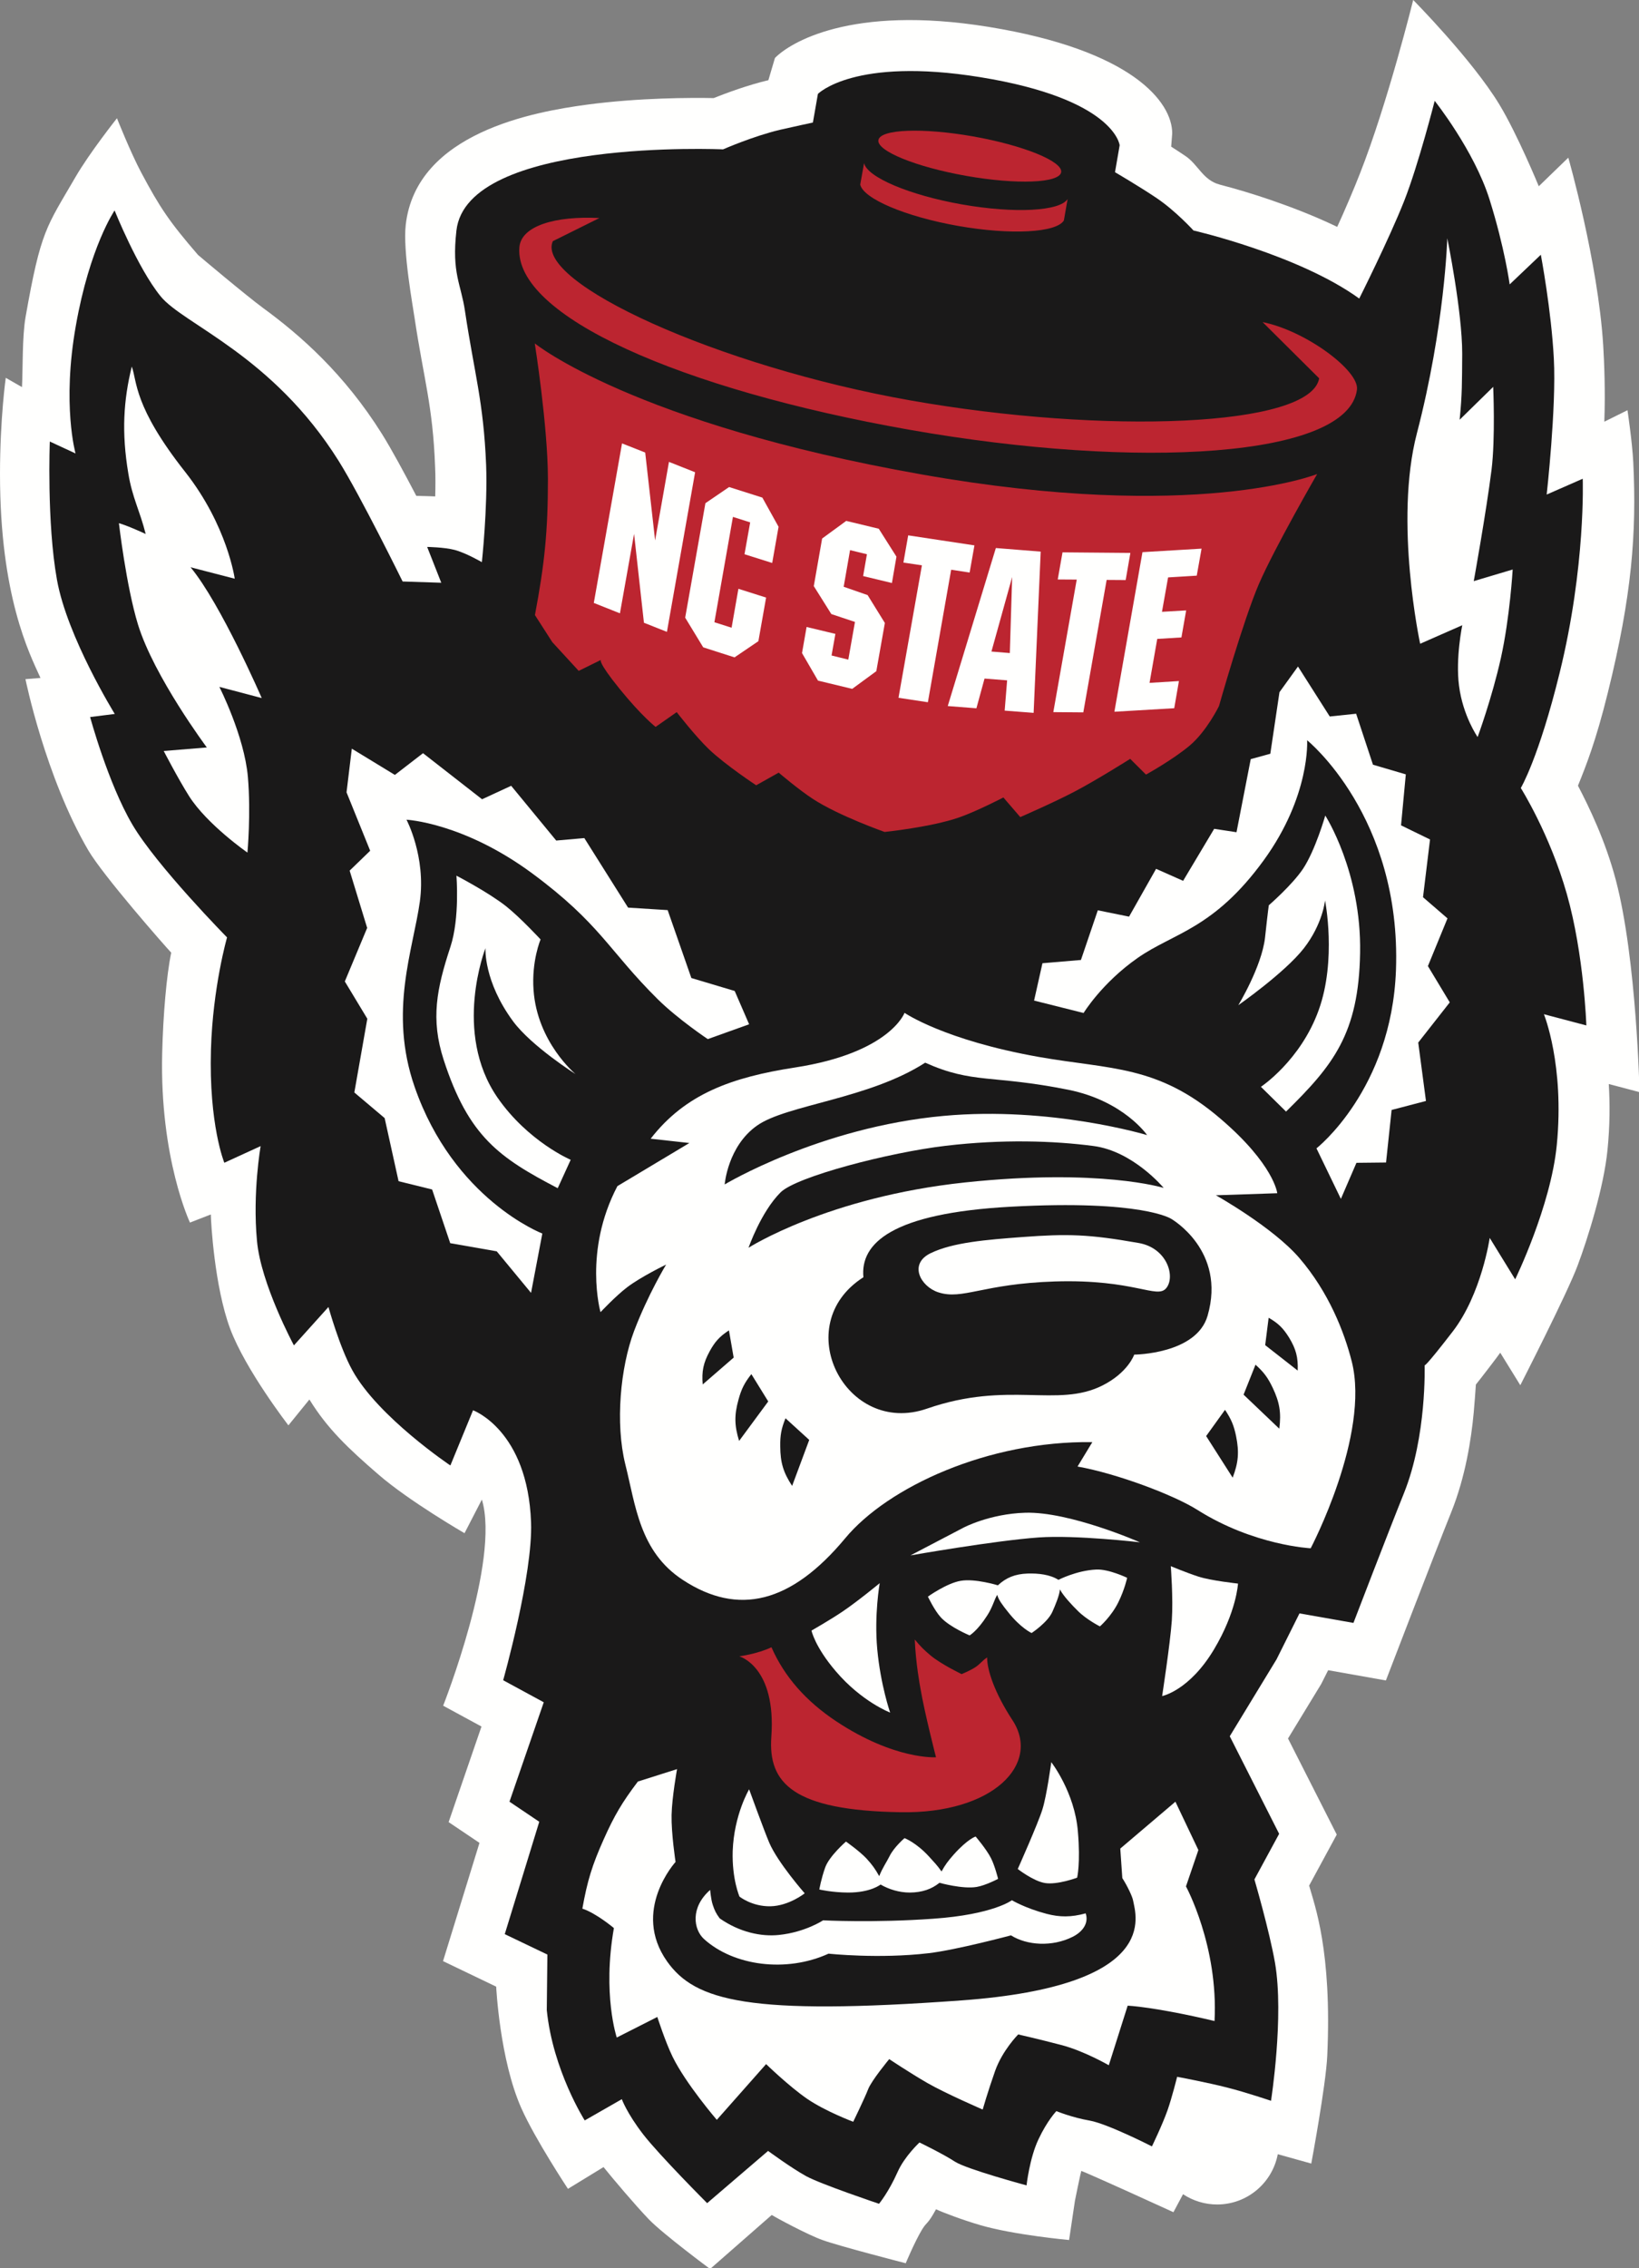 <svg clip-rule="evenodd" fill-rule="evenodd" stroke-linejoin="round" stroke-miterlimit="1.414" viewBox="180 61.664 200 276.673" xmlns="http://www.w3.org/2000/svg"><rect x="180" y="61.664" width="200" height="276.673" fill="#808080" stroke="none"/><g transform="matrix(.817 0 0 .817 180 61.459)"><path d="m244.874 163.303s-.42-19.794-3.525-31.618c-1.568-5.943-4.015-10.96-5.667-14.133 1.2-2.971 2.652-6.573 4.448-13.835 3.612-14.534 4.323-23.874 3.813-34.436-.153-3.044-.865-7.788-.865-7.788l-3.46 1.715c.168-4.654-.018-8.949-.166-11.39-.775-12.521-5.213-28.029-5.213-28.029l-4.41 4.271s-3.158-7.7-5.894-12.22c-4.09-6.738-12.862-15.59-12.862-15.59s-3.808 15.399-7.973 25.956c-.774 2.007-2.34 5.681-3.378 7.917-3.473-1.673-7.003-3.01-10.033-4.051-2.473-.846-4.977-1.6-7.506-2.26s-3.224-3.006-5.16-4.29c-.663-.454-1.399-.922-2.096-1.376l.152-1.992c0-4.673-5.98-12.422-27.494-15.9-20.611-3.325-29.703 2.45-31.843 4.658l-.977 3.31c-3.019.713-6.284 1.917-8.174 2.672-3.331-.063-11.069-.063-18.94.983-7.73 1.042-25.49 4.129-27.053 17.955-.444 3.931 1.068 12.11 1.338 13.998 1.359 9.038 2.709 12.98 3.05 22.11.067 1.42.055 2.948.017 4.424-.695-.033-1.739-.058-2.824-.081-1.793-3.43-3.728-7.009-5.13-9.245-5.626-8.986-12.216-14.758-17.725-18.781-2.568-1.882-9.74-7.93-9.751-7.949-4.326-5.002-5.728-7.138-8.468-12.273-1.63-3.063-3.636-8.131-3.636-8.131s-4.114 5.178-6.223 8.828c-4.326 7.452-5.145 7.868-7.426 20.84-.525 2.943-.397 8.04-.538 10.472l-2.422-1.385s-.86 6.051-.86 14.365c0 18.16 4.35 26.73 6.046 30.443l-2.245.177s2.947 14.533 9.373 25.536c2.25 3.84 11.495 14.346 12.398 15.301-.702 3.369-1.209 9.289-1.35 15.035-.377 15.704 4.15 25.26 4.15 25.26l3.117-1.21c.007 1.032.533 10.74 2.885 17.062 2.308 6.162 8.702 14.422 8.702 14.422l3.135-3.86c2.685 4.362 5.797 7.3 10.288 11.184 4.59 3.986 12.88 8.777 12.88 8.777l2.592-5.021c2.764 9.167-5.783 30.777-5.783 30.777l5.724 3.109-4.908 14.271 4.609 3.1-5.445 17.653 7.939 3.81s.526 10.89 3.76 18.152c2.054 4.624 6.96 12.036 6.96 12.036l5.313-3.25c1.466 1.82 4.693 5.633 6.756 7.788 2.11 2.198 9.162 7.424 9.162 7.424l9.202-8.059c.526.33 5.328 2.942 7.572 3.736 2.49.912 12.446 3.468 12.446 3.468s1.312-3.157 2.43-5.021c.75-1.233.804-.67 2.092-3.038.945.454 3.996 1.609 6.626 2.374 5.026 1.47 13.25 2.217 13.25 2.217l.875-5.872c0-.014.817-4.037.946-4.443.335.081 7.039 3.1 7.082 3.124l6.682 3.039s.602-1.109 1.433-2.686c1.51 1 3.282 1.533 5.093 1.534 4.505 0 8.25-3.238 9.058-7.505l5.003 1.395s2.187-11.69 2.388-16.096c.721-15.737-1.926-22.573-2.709-25.402l4.128-7.615-7.281-14.347 4.954-8.13 1.042-2.065 8.624 1.529s7.4-19.268 9.76-25.125c2.108-5.241 2.986-10.845 3.358-14.886.134-1.573.249-3.006.32-4.163.64-.787 3.316-4.27 3.64-4.757l2.996 4.854s7.038-13.75 8.566-17.883c1.53-4.08 3.913-11.695 4.458-17.247.367-3.645.367-6.946.19-9.836z" fill="#fffffe"/><path d="m75.15 251.104 6.065 3.291-5.12 14.844 4.449 2.996-5.154 16.778 6.367 3.048-.09 8.29c.903 8.995 5.668 16.473 5.668 16.473l5.54-3.173s.727 2.058 3.203 5.27c2.49 3.195 9.541 10.252 9.541 10.252l9.103-7.798s3.423 2.523 5.693 3.775c2.265 1.228 10.873 4.118 10.873 4.118s1.414-1.682 2.784-4.763c1.04-2.336 3.262-4.39 3.262-4.39s3.564 1.725 5.29 2.861c1.745 1.132 10.7 3.545 10.7 3.545s.448-4.066 1.778-6.87c1.316-2.809 2.677-4.218 2.677-4.218s2.32.96 4.992 1.418c2.68.483 9.28 3.85 9.28 3.85s1.56-3.22 2.327-5.392c.673-1.911 1.436-4.998 1.436-4.998s4.554.855 7.458 1.601c2.872.726 6.565 1.983 6.565 1.983s1.978-12.609.592-20.625c-.845-4.812-3.071-12.426-3.071-12.426l3.693-6.808-7.376-14.567 6.988-11.482 3.426-6.86 8.06 1.42s5.179-13.496 7.553-19.392c3.42-8.514 3.076-19.077 3.076-19.077s-.094.53 4.215-5.059c4.299-5.604 5.508-13.95 5.508-13.95l3.803 6.182s5.327-10.922 6.216-20.06c1.17-11.964-1.925-19.518-1.925-19.518l6.339 1.673s-.349-10.577-2.904-19.588c-2.556-9.005-6.885-15.857-6.885-15.857s2.676-4.463 5.808-17.222c3.914-15.891 3.442-28.952 3.442-28.952l-5.385 2.36s1.456-13.005 1.07-20.267c-.374-7.242-1.944-15.536-1.944-15.536l-4.654 4.429s-.716-5.374-3.01-12.69c-2.303-7.319-8.189-14.714-8.189-14.714s-2.398 9.455-4.562 14.955c-2.264 5.718-6.708 14.56-6.708 14.56-9.091-6.569-24.756-10.161-24.756-10.161s-2.657-2.919-5.5-4.835c-2.603-1.753-6.222-3.865-6.222-3.865l.695-4.022s-.695-6.914-20.858-10.172c-18.812-3.039-24.21 2.503-24.21 2.503l-.75 4.277s-2.796.592-4.9 1.079c-4.016.95-8.518 2.924-8.518 2.924s-38.261-1.705-39.824 12.13c-.726 6.397.69 7.959 1.281 12.025 1.409 9.383 2.764 13.463 3.155 22.94.244 6.394-.635 14.535-.635 14.535s-2.398-1.396-4.094-1.835c-1.544-.402-4.076-.44-4.076-.44l2.105 5.347-5.771-.187s-6.278-12.765-9.548-17.992c-9.916-15.828-23.204-20.39-26.6-24.589-3.412-4.186-6.871-12.814-6.871-12.814s-3.718 5.432-5.79 17.219c-2.093 11.795-.044 19.062-.044 19.062l-3.842-1.783s-.47 12.078 1.067 20.634c1.525 8.552 8.634 20.037 8.634 20.037l-3.68.463s2.672 9.871 6.297 16.034c3.605 6.15 14.154 16.865 14.154 16.865s-2.129 7.4-2.403 16.711c-.33 11.275 1.995 16.933 1.995 16.933l5.425-2.485s-1.221 6.923-.55 14.117c.566 6.45 5.52 15.632 5.52 15.632l5.158-5.728s1.664 6.015 3.58 9.47c3.851 6.965 14.631 14.189 14.631 14.189l3.385-8.241s8.158 2.967 8.664 16.72c.294 7.793-4.165 23.583-4.165 23.583" fill="#1a1919"/><path d="m131.198 21.161c.286-1.638 6.636-1.867 14.165-.54 7.53 1.338 13.41 3.736 13.131 5.347-.286 1.628-6.639 1.872-14.16.544-7.54-1.332-13.418-3.73-13.136-5.35m4.624 43.25c-34.271-6.053-59.038-17.022-58.25-27.231.256-3.225 5.388-4.716 11.954-4.377l-6.956 3.454c-2.747 6.144 24.65 18.71 53.465 23.783 28.81 5.08 59.707 4.018 60.993-3.306l-8.447-8.394c6.397 1.27 14.456 7.238 14.093 10.08-1.3 10.152-32.583 12.026-66.852 5.99" fill="#bc2530"/><g fill="#fffffe"><path d="m154.449 149.634 1.25-5.576 5.748-.487 2.52-7.414 4.668.945 4.037-7.137 4.037 1.791 4.638-7.764 3.335.508 2.126-10.913 2.924-.803 1.367-9.191 2.765-3.833 4.745 7.46 3.94-.412 2.515 7.61 4.906 1.443-.713 7.611 4.33 2.11-1.048 8.621 3.655 3.157-2.923 7.124 3.263 5.417-4.71 6 1.156 8.72-5.131 1.342-.832 7.845-4.42.047-2.325 5.384-3.647-7.543s11.21-8.771 11.874-26.601c.83-22.96-13.268-34.327-13.268-34.327s.516 8.27-6.464 17.892c-7.496 10.32-13.496 10.86-18.852 14.61-5.352 3.74-8.072 8.217-8.072 8.217z"/><path d="m192.082 166.206c7.005-6.884 10.86-11.599 11.06-23.7.216-12.102-5.202-20.496-5.202-20.496s-1.467 5.155-3.326 7.955c-1.619 2.417-5.106 5.441-5.106 5.441s-.1.535-.57 4.869c-.51 4.328-3.988 10.047-3.988 10.047s6.923-4.834 9.774-8.471c2.843-3.645 3.183-7.166 3.183-7.166s1.762 8.862-.952 16.377c-2.708 7.534-8.627 11.447-8.627 11.447zm-80.194-13.033-2.155-4.973-6.473-1.934-3.54-10.139-5.911-.372-6.535-10.381-4.198.368-6.729-8.174-4.346 2.01-8.82-6.879-4.205 3.244-6.43-3.918-.788 6.517 3.532 8.723-3.068 2.967 2.617 8.552-3.337 7.993 3.36 5.566-1.939 11.012 4.527 3.822 2.08 9.425 5.01 1.234 2.704 8.016 6.948 1.218 5.124 6.202 1.685-8.858s-13.25-5.078-19.084-21.929c-3.887-11.218-.208-20.453.793-27.643.923-6.721-1.995-12.21-1.995-12.21s8.461.415 18.738 7.982c10.261 7.587 11.432 11.538 18.808 18.838 3.004 2.962 7.451 5.934 7.451 5.934z"/><path d="m83.3 177.645c-8.711-4.545-13.316-7.687-17.046-19.201-1.946-6.04-1.048-10.553 1.026-16.851 1.416-4.318.89-10.607.89-10.607s4.754 2.466 7.42 4.568c2.183 1.74 5.15 4.954 5.15 4.954s-1.361 3.192-1.052 7.54c.54 7.81 6.267 12.554 6.267 12.554s-6.545-4.137-9.31-7.858c-4.447-6.02-4.137-10.937-4.137-10.937s-4.93 12.56 1.788 22.298c4.553 6.579 10.94 9.301 10.94 9.301zm51.801-26.181s-2.16 5.967-16.35 8.16c-9.482 1.461-16.39 3.95-21.57 10.634l5.783.64-10.748 6.436c-5.112 9.736-2.525 18.818-2.525 18.818s2.286-2.432 3.97-3.711c2.1-1.597 5.829-3.392 5.829-3.392s-2.728 4.504-4.785 9.922c-2.045 5.427-2.831 13.764-1.307 19.913 1.534 6.072 2.106 12.994 8.566 17.232 8.299 5.452 16.206 3.488 24.273-6.206 6.363-7.662 21.355-14.566 36.913-14.356l-2.21 3.646c5.882 1.046 14.369 4.242 17.89 6.467 8.437 5.332 16.932 5.738 16.932 5.738s8.896-16.907 6.138-27.872c-1.118-4.418-3.435-10.366-7.859-15.497-3.96-4.586-12.44-9.335-12.44-9.335l9.168-.306s-.449-4.277-8.528-11.166c-9.34-7.993-16.358-7.295-27.06-9.177-14.192-2.513-20.08-6.588-20.08-6.588"/></g><g fill="#1a1919"><path d="m138.182 158.907c7.177 3.205 9.908 1.754 21.373 4.042 8.298 1.672 11.774 6.77 11.774 6.77s-14.378-4.339-30.395-2.868c-18.505 1.688-32.697 10.234-32.697 10.234s.448-5.723 4.857-8.805c4.411-3.095 16.694-3.955 25.088-9.373"/><path d="m173.804 177.602s-4.558-5.49-10.497-6.259c-5.917-.78-13.605-1.028-22.054-.03-8.464.994-22.338 4.611-24.674 6.962-2.936 2.93-4.778 8.26-4.778 8.26s11.812-7.567 32.341-9.75c20.19-2.137 29.662.817 29.662.817"/><path d="m174.927 182.216s8.26 4.711 5.436 14.471c-1.657 5.748-10.96 5.804-10.96 5.804s-.898 2.676-4.761 4.617c-6.764 3.38-14.011-.769-26.178 3.444-12.191 4.229-20.696-12.48-9.507-19.612-.483-5.05 4.192-9.564 22.015-10.53 19.632-1.074 23.955 1.806 23.955 1.806"/></g><path d="m170.082 185.828c4.276.754 5.504 5.054 4.099 6.746-1.39 1.672-4.711-1.375-16.64-1.004-10.816.345-13.74 2.8-17.395 1.621-2.635-.86-4.484-4.215-1.159-5.839 3.32-1.615 8.311-2.01 13.729-2.417 6.76-.498 9.866-.43 17.366.893m4.786 48.248s2.318.97 4.143 1.562c1.83.597 5.895 1.037 5.895 1.037s-.214 4.185-3.587 9.828c-3.693 6.173-7.745 6.965-7.745 6.965s1.21-7.859 1.448-11.289c.22-3.34-.154-8.103-.154-8.103m-54.678 48.841s-4.015-4.568-5.295-7.554c-.769-1.8-3.007-7.974-3.007-7.974s-2.259 3.794-2.454 9.221c-.122 4.214 1.018 6.799 1.018 6.799s1.86 1.495 4.632 1.443c2.763-.063 5.106-1.935 5.106-1.935" fill="#fffffe"/><path d="m175.557 269.24-8.234 6.997.304 4.406c.776 1.208 1.495 2.761 1.6 3.306.425 2.288 4.257 12.78-25.631 14.958-31.814 2.307-39.764.086-43.96-5.82-5.363-7.59 1.263-14.853 1.263-14.853s-.648-4.26-.593-7.003c.06-2.685.817-6.855.817-6.855l-5.85 1.853c-2.363 3.124-3.516 5.068-5.107 8.633-1.722 3.85-2.441 6.182-3.186 10.344 2.051.668 4.71 2.9 4.71 2.9-1.738 9.894.427 16.343.427 16.343l6.059-3.072s1.184 3.693 2.27 5.92c1.972 4.046 6.614 9.44 6.614 9.44l7.364-8.322s3.442 3.343 6.15 5.198c2.715 1.853 6.86 3.415 6.86 3.415s1.724-3.55 2.226-4.854c.487-1.29 3.153-4.505 3.153-4.505s2.904 1.95 5.664 3.55c2.75 1.582 8.295 3.98 8.295 3.98s.75-2.628 1.85-5.753c1.103-3.105 3.454-5.46 3.454-5.46s2.946.669 6.369 1.562c3.433.88 7.163 3.038 7.163 3.038l2.819-8.895s3.954.157 12.973 2.293c.583-11.204-4.266-20.1-4.266-20.1l1.853-5.427-3.43-7.218" fill="#fffffe"/><path d="m108.873 198.871.707 4.065-4.625 4.009c-.165-1.96.091-3.206 1.032-4.936.793-1.452 1.488-2.221 2.886-3.138m3.349 6.531 2.52 4.08-4.35 5.895c-.707-2.303-.733-3.85-.093-6.162.44-1.62.898-2.505 1.923-3.813m5.099 6.592 3.545 3.231-2.556 6.869c-1.323-2.02-1.762-3.501-1.774-5.905-.024-1.662.158-2.651.785-4.195m72.162-15.006-.516 4.09 4.855 3.798c.076-1.978-.254-3.215-1.276-4.907-.879-1.413-1.61-2.154-3.063-2.98m-1.963 7.008-1.781 4.471 5.335 5.084c.307-2.413.043-3.936-.992-6.125-.723-1.505-1.315-2.312-2.561-3.43m-4.554 6.736-2.819 3.918 3.961 6.21c.86-2.26.988-3.807.515-6.167-.334-1.648-.735-2.57-1.657-3.96" fill="#1a1919"/><path d="m162.154 285.908c-2.177.602-3.892.578-5.82.076-3.234-.85-5.197-2.035-5.197-2.035s-2.79 2.136-11.734 2.761c-8.939.64-16.468.239-16.468.239s-2.666 1.778-6.596 2.184c-2.66.281-5.912-.42-8.845-2.475-.538-.721-.764-1.185-1.04-2.026-.278-.832-.384-2.222-.384-2.222-2.988 2.614-2.494 5.896-.926 7.329 4.43 4.018 12.282 5.064 18.604 2.189 0 0 7.54.806 14.949-.072 4.122-.479 12.3-2.662 12.3-2.662 2.413 1.515 6.163 1.74 9.205.22 1.587-.789 2.43-2.116 1.952-3.506m-21.53-6.254c-.64-.917-1.11-1.39-1.856-2.212-1.933-2.117-3.667-2.766-3.667-2.766s-1.574 1.342-2.233 2.684c-.425.865-1.085 1.782-1.548 2.996-.604-1.08-1.032-1.682-1.899-2.632-1.037-1.104-3.068-2.533-3.068-2.533s-2.479 2.145-3.1 3.856c-.617 1.73-.879 3.301-.879 3.301s1.91.444 4.282.455c3.412.009 4.864-1.2 4.864-1.2 1.226.712 2.776 1.2 4.37 1.2 1.84-.016 3.243-.503 4.429-1.457 0 0 3.482.979 5.574.615 1.343-.234 3.18-1.204 3.18-1.204s-.468-1.911-1.049-3.066c-.678-1.357-2.307-3.254-2.307-3.254s-1.159.338-3.27 2.69c-.877 1.003-1.233 1.475-1.823 2.527m29.635-49.142s-9.539-1.117-15.12-.726c-6.615.473-19.152 2.68-19.152 2.68l7.908-4.137s3.866-2.064 9.217-2.232c6.651-.205 17.147 4.415 17.147 4.415m-152.499-152.154s1.08 9.354 2.846 15.125c2.39 7.779 10.286 18.36 10.286 18.36l-6.438.527s2.123 4.108 3.783 6.736c2.69 4.241 8.72 8.432 8.72 8.432s.541-5.777.066-11.304c-.542-6.134-4.259-13.435-4.259-13.435l6.328 1.668s-6.084-14.042-10.63-19.526l6.596 1.706s-1.085-7.912-7.389-15.928c-7.747-9.81-7.168-13.51-7.986-15.747-1.232 4.998-1.55 9.836-.513 15.99.592 3.612 1.722 5.542 2.587 9.006-2.952-1.352-3.997-1.61-3.997-1.61m202.935 31.928s2.131-5.772 3.478-11.806c1.348-6.1 1.758-13.204 1.758-13.204l-5.814 1.734s1.85-10.22 2.66-16.645c.58-4.744.245-12.359.245-12.359l-5.012 4.91c.382-3.85.349-5.474.382-9.864.005-6.345-2.23-17.233-2.23-17.233s-.354 13.047-4.54 29.129c-3.439 13.185.488 31.412.488 31.412l6.292-2.767s-1.023 4.912-.487 9.03c.578 4.519 2.78 7.663 2.78 7.663" fill="#fffffe"/><path d="m151.228 257.079c-2.686-4.093-3.808-7.519-3.79-9.373-.738.46-1.055 1.013-1.832 1.5-.725.464-1.975.985-1.975.985s-2.983-1.424-4.601-2.752c-1.019-.85-1.562-1.39-2.402-2.417.146 3.539.774 6.917.864 7.395.616 3.622 2.308 10.19 2.308 10.19s-6.168.426-14.937-5.394c-4.46-2.97-7.687-6.592-9.639-11.03-2.104.998-4.797 1.352-4.797 1.352s5.535 1.529 4.778 12.02c-.494 6.908 3.235 10.984 19.268 11.255 13.886.254 21.019-7.213 16.755-13.731" fill="#bc2530"/><path d="m131.392 236.613s-.842 4.735-.366 9.875c.5 5.355 1.922 9.445 1.922 9.445s-4.222-1.605-8.11-6.162c-3.147-3.68-3.634-6.078-3.634-6.078s2.904-1.663 4.679-2.87c2.233-1.51 5.509-4.21 5.509-4.21m20.618 42.672s3.05-6.825 3.69-8.919c.652-2.092 1.318-7.028 1.318-7.028s3.502 4.491 3.972 10.358c.41 4.734-.11 6.884-.11 6.884s-2.954 1.109-4.82.799c-1.746-.292-4.05-2.094-4.05-2.094m-3.06-40.938c.143.708.836 1.61 1.583 2.537 1.896 2.427 3.544 3.172 3.544 3.172s2.368-1.551 3.098-3.153c.447-1.007 1.064-2.464 1.135-3.363.459.927 1.849 2.409 2.649 3.186 1.288 1.314 3.325 2.342 3.325 2.342s1.72-1.5 2.757-3.622c.946-1.92 1.307-3.635 1.307-3.635s-2.77-1.334-4.625-1.233c-2.929.139-5.637 1.538-5.637 1.538-1.271-.802-2.995-.99-4.625-.94-1.856.07-3.172.601-4.419 1.758 0 0-3.404-1.047-5.551-.674-2.098.353-4.9 2.359-4.9 2.359s.977 2.07 1.935 3.107c1.343 1.462 4.295 2.684 4.295 2.684s1.147-.646 2.63-2.977c.824-1.266 1.049-2.378 1.5-3.086" fill="#fffffe"/><path d="m196.726 71.024s-6.363 11.023-8.69 16.397c-2.331 5.384-5.972 18.246-5.972 18.246s-1.81 3.716-4.342 5.87c-2.532 2.137-6.56 4.358-6.56 4.358l-2.358-2.35s-4.972 3.143-8.303 4.886c-3.087 1.625-8.115 3.809-8.115 3.809l-2.525-2.929s-3.93 2.044-6.596 2.975c-4.172 1.454-11.14 2.175-11.14 2.175s-6.859-2.413-10.713-4.93c-2.107-1.367-5.108-3.927-5.108-3.927l-3.363 1.887s-4.55-2.997-7.059-5.38c-2.062-1.982-4.813-5.541-4.813-5.541l-3.149 2.206s-2.057-1.59-5.35-5.647c-3.4-4.186-2.812-4.356-2.812-4.356l-3.326 1.637-3.936-4.284-2.6-4.047c1.417-7.535 1.947-12.383 1.94-20.352-.016-7.927-1.964-20.209-1.964-20.209s14.723 11.968 57.804 19.569c40.939 7.228 59.05-.063 59.05-.063m-67.671-46.427c.44 2.097 6.736 4.782 14.607 6.172 7.907 1.39 14.655 1.013 15.795-.807l-.561 3.21c-1.135 1.821-7.9 2.198-15.782.812-7.903-1.394-14.176-4.08-14.632-6.172z" fill="#bc2530"/><path d="m99.611 94.588-3.434-1.363-1.472-13.272-2.112 11.863-3.903-1.548 4.216-23.82 3.46 1.366 1.48 13.12 2.07-11.725 3.904 1.548-4.209 23.83m15.723-10.287-4.137-1.303.848-4.758-2.575-.817-2.769 15.727 2.568.817 1.018-5.81 4.137 1.31-1.153 6.512-3.563 2.417-4.678-1.5-2.693-4.429 3.022-17.09 3.537-2.412 4.967 1.577 2.422 4.356-.951 5.404m15.916-5.112 2.642 4.17-.676 3.933-4.302-1.037.568-3.258-2.52-.612-.952 5.467 3.576 1.246 2.575 4.16-1.276 7.2-3.605 2.638-5.107-1.232-2.386-4.11.683-3.898 4.302 1.032-.573 3.225 2.501.617.994-5.624-3.531-1.18-2.618-4.17 1.245-7.105 3.6-2.632zm13.571 6.541-2.759-.42-3.476 19.783-4.388-.664 3.496-19.775-2.763-.414.715-4.062 9.894 1.496zm9.559 20.949-4.325-.334.367-4.52-3.374-.267-1.214 4.438-4.28-.334 7.184-23.592 6.698.535zm-3.207-20.28-3.094 11.126 2.745.225.349-11.352zm16.955.453-2.842-.02-3.487 19.776-4.478-.038 3.497-19.79-2.837-.018.714-4.048 10.135.087zm10.616-.658-4.28.262-.914 5.136 3.613-.21-.708 4.036-3.612.22-1.15 6.564 4.39-.271-.702 4.055-8.937.526 4.193-23.825 8.827-.526z" fill="#fffffe"/></g></svg>
